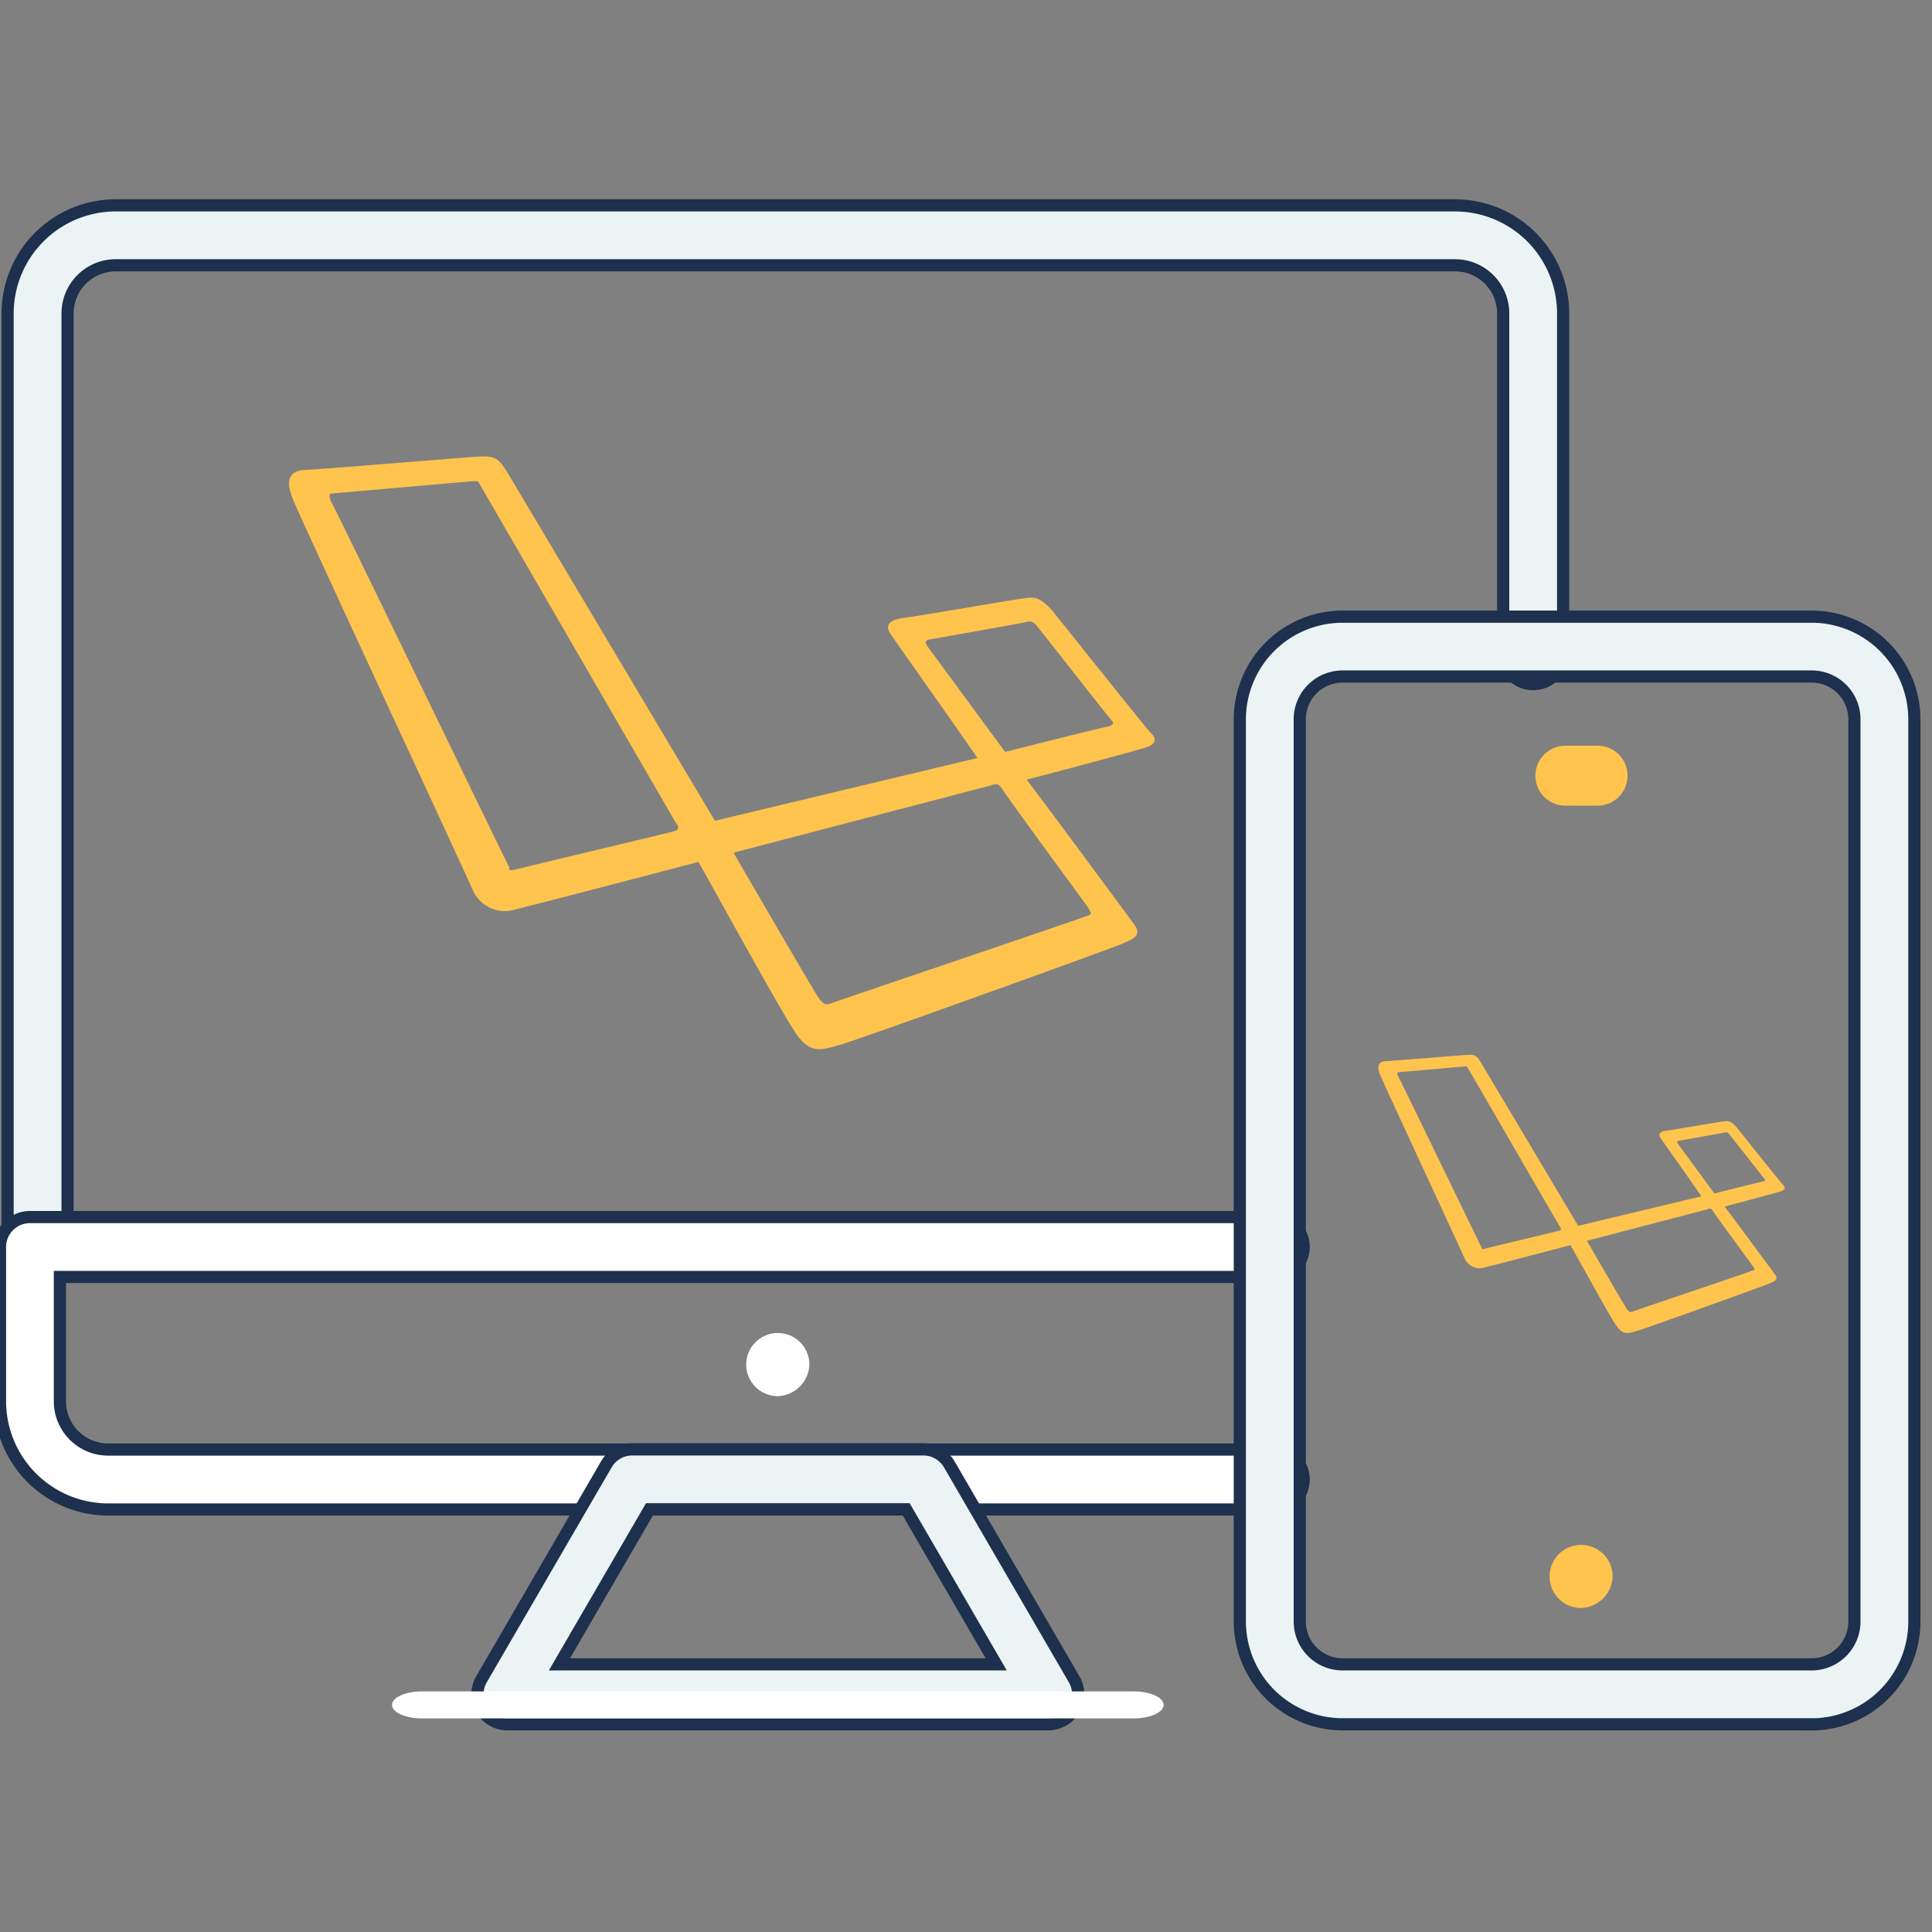 <?xml version="1.0" encoding="utf-8"?>
<svg xmlns="http://www.w3.org/2000/svg" xmlns:xlink="http://www.w3.org/1999/xlink" width="127" height="127" viewBox="0 0 127 127">
  <rect x="0" y="0" width="127" height="127" fill="#808080" stroke="none"/>
  <defs>
    <clipPath id="clip-path">
      <rect id="Rectangle_29290" data-name="Rectangle 29290" width="127" height="127"/>
    </clipPath>
  </defs>
  <g id="Custom_Laravel_Web_Solutions" data-name="Custom Laravel Web Solutions" clip-path="url(#clip-path)">
    <g id="web-app-service" transform="translate(-742.002 -2968.001)">
      <path id="Path_49026" data-name="Path 49026" d="M88.44,141.249a1.971,1.971,0,0,1-1.97-1.97V77.407a7.109,7.109,0,0,1,7.1-7.1h88.053a7.109,7.109,0,0,1,7.1,7.1v22.4a1.97,1.97,0,1,1-3.941,0v-22.4a3.165,3.165,0,0,0-3.161-3.161H93.572a3.164,3.164,0,0,0-3.16,3.161v61.871a1.971,1.971,0,0,1-1.97,1.97Z" transform="translate(656.032 2911.194)" fill="#ecf3f4" stroke="#1d304d" stroke-width="0.8"/>
      <path id="Path_49027" data-name="Path 49027" d="M170.189,369.554H93.562a7.121,7.121,0,0,1-7.1-7.123V352.3a1.97,1.97,0,0,1,1.97-1.97h81.757a1.97,1.97,0,0,1,0,3.94H90.4v8.161a3.174,3.174,0,0,0,3.16,3.182h76.627a1.971,1.971,0,0,1,0,3.942Z" transform="translate(655.54 2697.674)" fill="#fff" stroke="#1d304d" stroke-width="0.8"/>
      <path id="Path_49028" data-name="Path 49028" d="M255.142,432.234H219.586a1.97,1.97,0,0,1-1.7-2.96l8.209-14.131a1.97,1.97,0,0,1,1.7-.981h19.138a1.97,1.97,0,0,1,1.7.981l8.209,14.131a1.97,1.97,0,0,1-1.7,2.96Zm-32.132-3.941h28.71L245.8,418.1H228.93Z" transform="translate(555.767 2649.114)" fill="#ecf3f4" stroke="#1d304d" stroke-width="0.8"/>
      <path id="Path_49029" data-name="Path 49029" d="M242.909,475H196.126c-1.088,0-1.97-.4-1.97-.888s.882-.888,1.97-.888h46.783c1.088,0,1.97.4,1.97.888S244,475,242.909,475Z" transform="translate(573.614 2605.961)" fill="#fff"/>
      <path id="Path_49030" data-name="Path 49030" d="M293.553,386.34a2.076,2.076,0,1,1,2.076-2.076A2.155,2.155,0,0,1,293.553,386.34Z" transform="translate(499.578 2673.437)" fill="#fff"/>
      <path id="Path_49031" data-name="Path 49031" d="M512.321,224.792H510.25a1.97,1.97,0,0,1,0-3.941h2.071a1.971,1.971,0,1,1,0,3.941Z" transform="translate(334.652 2796.17)" fill="#fec44e"/>
      <path id="Path_49032" data-name="Path 49032" d="M514.249,444.552a2.074,2.074,0,1,1,2.074-2.074,2.152,2.152,0,0,1-2.074,2.074Z" transform="translate(331.687 2629.151)" fill="#fec44e"/>
      <path id="Path_49033" data-name="Path 49033" d="M465.793,258.19H434.948a6.763,6.763,0,0,1-6.747-6.763v-59.3a6.755,6.755,0,0,1,6.747-6.747h30.845a6.755,6.755,0,0,1,6.748,6.747v59.306a6.762,6.762,0,0,1-6.748,6.762Zm-30.845-68.875a2.811,2.811,0,0,0-2.807,2.807v59.306a2.818,2.818,0,0,0,2.807,2.822h30.845a2.818,2.818,0,0,0,2.808-2.822V192.121a2.811,2.811,0,0,0-2.808-2.807Z" transform="translate(395.301 2823.158)" fill="#ecf3f4" stroke="#1d304d" stroke-width="0.8"/>
      <path id="laravel-1" d="M56.682,18.19c-.406-.406-5.614-6.967-6.493-8.049-.947-1.082-1.353-.879-1.961-.812s-7.17,1.217-7.914,1.285c-.744.135-1.217.406-.744,1.082.406.609,4.735,6.7,5.682,8.116L28,23.939,14.341,1.01C13.8.2,13.665-.072,12.447,0S1.693.875,1.016.875C.34.942-.4,1.213.272,2.836S11.771,27.727,12.041,28.4a2.325,2.325,0,0,0,2.908,1.353c1.894-.473,8.387-2.164,11.972-3.111,1.894,3.382,5.682,10.281,6.426,11.3.947,1.353,1.623,1.082,3.044.676,1.15-.338,17.721-6.29,18.465-6.628s1.217-.541.676-1.285c-.406-.541-4.735-6.426-7.034-9.469,1.556-.406,7.17-1.894,7.778-2.1.676-.2.812-.541.406-.947ZM25.366,24.615c-.2.068-9.875,2.367-10.349,2.5-.541.135-.541.068-.541-.135-.135-.2-11.5-23.741-11.7-24.011-.135-.271-.135-.541,0-.541s9.131-.812,9.4-.812c.338,0,.271.068.406.271,0,0,12.648,21.847,12.851,22.185.271.338.135.473-.068.541Zm27.19,5.073c.135.271.338.406-.2.541-.473.2-16.3,5.546-16.639,5.682s-.541.2-.947-.406-5.546-9.469-5.546-9.469l16.842-4.4c.406-.135.541-.2.812.2.271.473,5.546,7.643,5.682,7.846Zm1.082-11.9c-.406.068-6.561,1.623-6.561,1.623L42,12.508c-.135-.2-.271-.406.068-.473s6.087-1.082,6.358-1.15.473-.135.812.338c.338.406,4.667,5.952,4.87,6.155s-.068.338-.473.406Z" transform="translate(760.996 2998.016)" fill="#fec44e"/>
      <path id="laravel-1-2" data-name="laravel-1" d="M26.607,8.53c-.19-.19-2.635-3.27-3.048-3.778-.444-.508-.635-.413-.921-.381s-3.365.571-3.714.6c-.349.063-.571.19-.349.508.19.286,2.222,3.143,2.667,3.81l-8.1,1.937L6.734.466C6.48.085,6.417-.042,5.845-.01S.8.4.48.4C.163.434-.187.561.131,1.323s5.4,11.683,5.524,12a1.091,1.091,0,0,0,1.365.635c.889-.222,3.937-1.016,5.619-1.46.889,1.587,2.667,4.825,3.016,5.3.444.635.762.508,1.429.317.54-.159,8.318-2.952,8.667-3.111s.571-.254.317-.6c-.19-.254-2.222-3.016-3.3-4.445.73-.19,3.365-.889,3.651-.984.317-.1.381-.254.19-.444Zm-14.7,3.016c-.1.032-4.635,1.111-4.857,1.175-.254.063-.254.032-.254-.063-.063-.1-5.4-11.143-5.492-11.27-.063-.127-.063-.254,0-.254S5.591.752,5.718.752c.159,0,.127.032.19.127,0,0,5.937,10.254,6.032,10.413.127.159.063.222-.032.254Zm12.762,2.381c.063.127.159.19-.1.254-.222.1-7.651,2.6-7.81,2.667s-.254.1-.444-.19-2.6-4.445-2.6-4.445l7.9-2.064c.19-.063.254-.1.381.1.127.222,2.6,3.587,2.667,3.683Zm.508-5.587c-.19.032-3.079.762-3.079.762l-2.38-3.239c-.063-.1-.127-.19.032-.222s2.857-.508,2.984-.54.222-.063.381.159c.159.19,2.191,2.794,2.286,2.889s-.032.159-.222.19Z" transform="translate(832.601 3037.353)" fill="#fec44e"/>
    </g>
  </g>
</svg>
